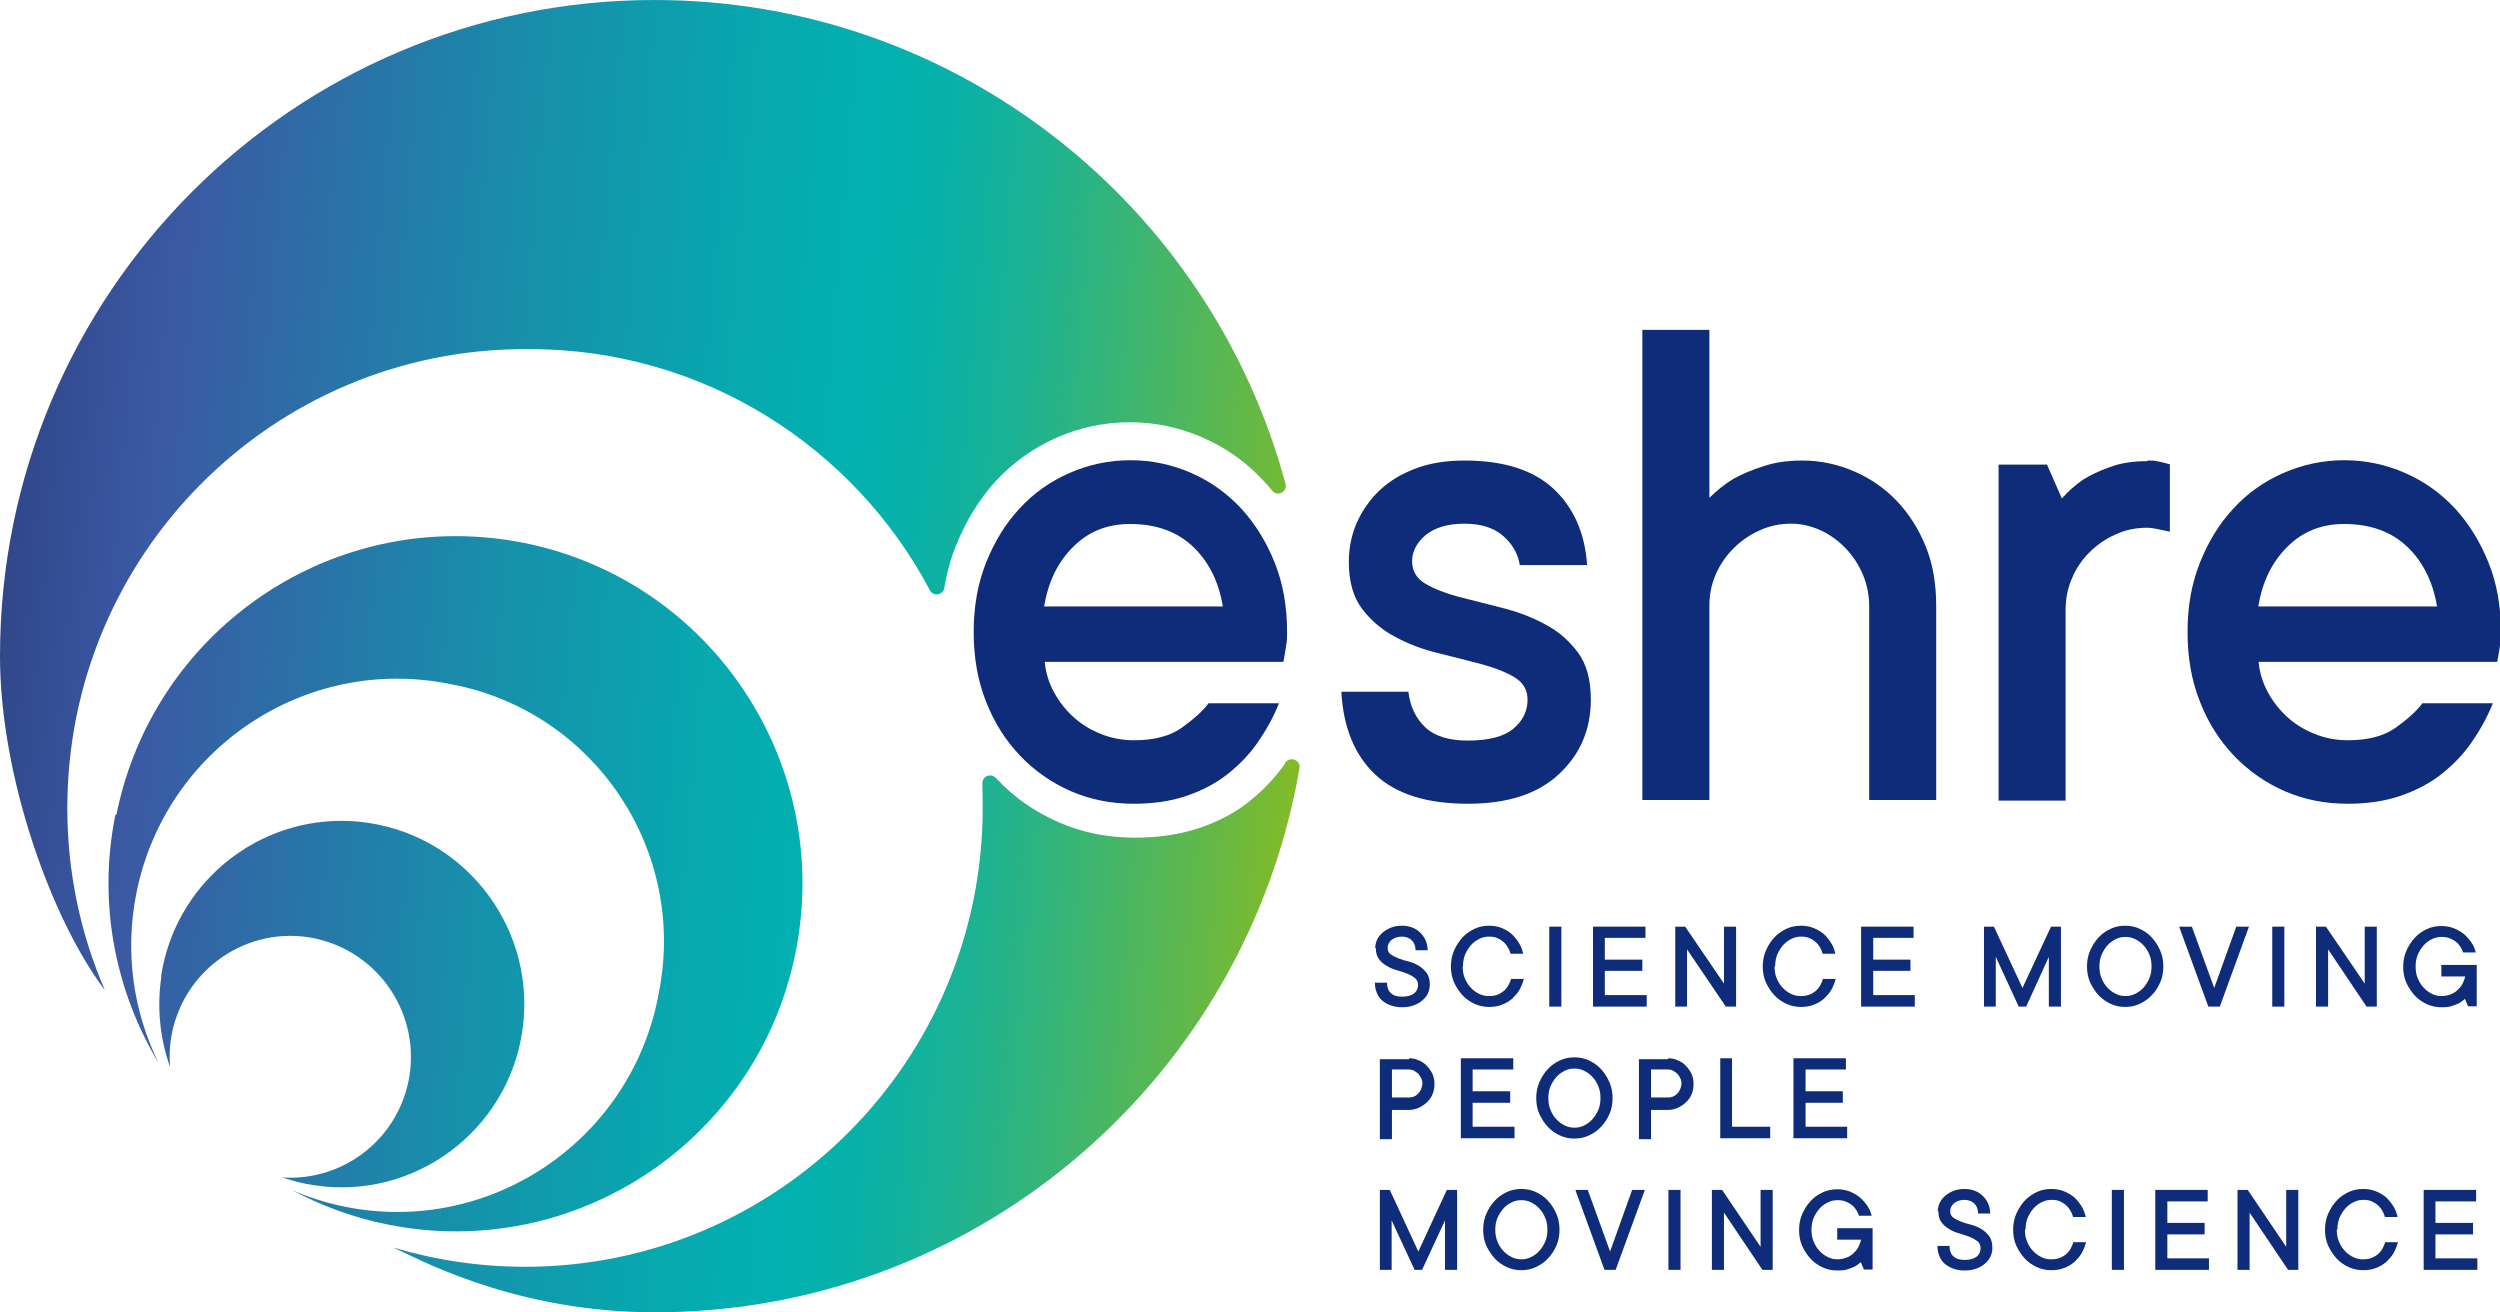 <svg width="160" height="84" viewBox="0 0 160 84" fill="none" xmlns="http://www.w3.org/2000/svg">
<g clip-path="url(#clip0_400_579)">
<path d="M88.013 60.68C88.013 60.501 88.053 60.322 88.132 60.142C88.212 59.963 88.331 59.824 88.49 59.684C88.648 59.545 88.827 59.445 89.026 59.366C89.224 59.286 89.463 59.246 89.721 59.246C89.979 59.246 90.178 59.286 90.396 59.366C90.595 59.445 90.773 59.565 90.912 59.704C91.051 59.843 91.171 60.023 91.25 60.202C91.329 60.401 91.369 60.6 91.369 60.819H90.595C90.595 60.56 90.515 60.341 90.356 60.182C90.198 60.023 89.979 59.943 89.721 59.943C89.582 59.943 89.463 59.963 89.344 60.003C89.224 60.043 89.125 60.102 89.046 60.162C88.966 60.242 88.907 60.322 88.867 60.401C88.827 60.481 88.807 60.58 88.807 60.66C88.807 60.839 88.867 60.979 89.006 61.078C89.145 61.178 89.304 61.258 89.502 61.337C89.701 61.417 89.919 61.477 90.158 61.536C90.396 61.596 90.615 61.696 90.813 61.815C91.012 61.935 91.171 62.094 91.309 62.273C91.448 62.472 91.508 62.711 91.508 63.03C91.508 63.209 91.468 63.388 91.389 63.568C91.309 63.747 91.19 63.886 91.031 64.026C90.873 64.165 90.694 64.265 90.475 64.344C90.257 64.424 90.019 64.464 89.741 64.464C89.463 64.464 89.224 64.424 89.006 64.344C88.787 64.265 88.609 64.165 88.45 64.026C88.291 63.886 88.192 63.727 88.112 63.528C88.033 63.329 87.993 63.13 87.993 62.891H88.768C88.768 63.169 88.847 63.408 89.006 63.548C89.165 63.707 89.403 63.787 89.741 63.787C90.078 63.787 90.337 63.707 90.515 63.568C90.674 63.428 90.754 63.249 90.754 63.05C90.754 62.851 90.694 62.711 90.555 62.592C90.416 62.492 90.257 62.393 90.058 62.313C89.86 62.233 89.641 62.173 89.403 62.094C89.165 62.034 88.946 61.935 88.748 61.815C88.549 61.696 88.371 61.556 88.251 61.377C88.112 61.198 88.053 60.959 88.053 60.66" fill="#0F2C7A"/>
<path d="M93.613 61.855C93.613 62.134 93.653 62.393 93.752 62.612C93.851 62.851 93.971 63.05 94.129 63.209C94.288 63.388 94.467 63.508 94.665 63.607C94.864 63.707 95.063 63.747 95.281 63.747C95.48 63.747 95.659 63.727 95.817 63.667C95.976 63.607 96.115 63.528 96.234 63.428C96.353 63.329 96.453 63.209 96.532 63.07C96.612 62.93 96.671 62.791 96.711 62.651H97.525C97.466 62.891 97.366 63.129 97.247 63.349C97.128 63.568 96.949 63.747 96.77 63.926C96.572 64.085 96.353 64.225 96.115 64.304C95.877 64.404 95.599 64.444 95.301 64.444C94.983 64.444 94.665 64.384 94.368 64.245C94.07 64.105 93.812 63.926 93.593 63.687C93.375 63.448 93.196 63.169 93.057 62.871C92.918 62.552 92.858 62.213 92.858 61.855C92.858 61.496 92.918 61.158 93.057 60.839C93.196 60.521 93.375 60.242 93.593 60.003C93.812 59.764 94.07 59.585 94.368 59.445C94.665 59.306 94.963 59.246 95.301 59.246C95.579 59.246 95.837 59.286 96.095 59.386C96.334 59.485 96.552 59.605 96.731 59.764C96.909 59.923 97.068 60.122 97.207 60.341C97.346 60.56 97.426 60.779 97.485 61.038H96.671C96.632 60.879 96.572 60.74 96.493 60.62C96.413 60.481 96.314 60.361 96.195 60.262C96.076 60.162 95.936 60.083 95.797 60.023C95.639 59.963 95.48 59.943 95.301 59.943C95.083 59.943 94.884 59.983 94.685 60.083C94.487 60.182 94.308 60.302 94.149 60.481C93.99 60.66 93.871 60.859 93.772 61.078C93.673 61.317 93.633 61.576 93.633 61.835" fill="#0F2C7A"/>
<path d="M99.928 59.306H99.153V64.424H99.928V59.306Z" fill="#0F2C7A"/>
<path d="M105.389 63.687V64.424H101.954V59.306H105.31V60.023H102.708V61.417H105.111V62.134H102.708V63.687H105.389Z" fill="#0F2C7A"/>
<path d="M111.109 59.306V64.424H110.453L107.971 60.76V64.424H107.216V59.306H107.852L110.334 62.95V59.306H111.109Z" fill="#0F2C7A"/>
<path d="M113.571 61.855C113.571 62.134 113.611 62.393 113.71 62.612C113.809 62.851 113.928 63.05 114.087 63.209C114.246 63.388 114.425 63.508 114.624 63.607C114.822 63.707 115.021 63.747 115.239 63.747C115.438 63.747 115.616 63.727 115.775 63.667C115.934 63.607 116.073 63.528 116.192 63.428C116.311 63.329 116.411 63.209 116.49 63.07C116.57 62.93 116.629 62.791 116.669 62.651H117.483C117.424 62.891 117.324 63.129 117.205 63.349C117.086 63.568 116.907 63.747 116.729 63.926C116.53 64.085 116.312 64.225 116.073 64.304C115.835 64.404 115.557 64.444 115.259 64.444C114.941 64.444 114.624 64.384 114.326 64.245C114.028 64.105 113.77 63.926 113.551 63.687C113.333 63.448 113.154 63.169 113.015 62.871C112.876 62.552 112.816 62.213 112.816 61.855C112.816 61.496 112.876 61.158 113.015 60.839C113.154 60.521 113.333 60.242 113.551 60.003C113.77 59.764 114.028 59.585 114.326 59.445C114.624 59.306 114.921 59.246 115.259 59.246C115.537 59.246 115.795 59.286 116.053 59.386C116.292 59.485 116.51 59.605 116.709 59.764C116.887 59.923 117.046 60.122 117.185 60.341C117.324 60.56 117.404 60.779 117.463 61.038H116.649C116.609 60.879 116.55 60.74 116.47 60.62C116.391 60.481 116.292 60.361 116.172 60.262C116.053 60.162 115.914 60.083 115.775 60.023C115.616 59.963 115.458 59.943 115.279 59.943C115.06 59.943 114.862 59.983 114.663 60.083C114.465 60.182 114.286 60.302 114.127 60.481C113.968 60.66 113.849 60.859 113.75 61.078C113.65 61.317 113.611 61.576 113.611 61.835" fill="#0F2C7A"/>
<path d="M122.547 63.687V64.424H119.111V59.306H122.467V60.023H119.886V61.417H122.269V62.134H119.886V63.687H122.547Z" fill="#0F2C7A"/>
<path d="M131.9 59.306V64.424H131.126V61.238L129.676 64.424H129.199L127.73 61.238V64.424H126.975V59.306H127.611L129.438 63.229L131.265 59.306H131.9Z" fill="#0F2C7A"/>
<path d="M137.699 61.855C137.699 61.576 137.659 61.317 137.56 61.098C137.461 60.859 137.341 60.66 137.183 60.501C137.024 60.322 136.845 60.202 136.646 60.102C136.448 60.003 136.249 59.963 136.031 59.963C135.812 59.963 135.614 60.003 135.415 60.102C135.217 60.202 135.038 60.322 134.879 60.501C134.72 60.68 134.601 60.879 134.502 61.098C134.402 61.337 134.363 61.596 134.363 61.855C134.363 62.114 134.402 62.393 134.502 62.612C134.601 62.851 134.72 63.05 134.879 63.209C135.038 63.388 135.217 63.508 135.415 63.607C135.614 63.707 135.812 63.747 136.031 63.747C136.249 63.747 136.448 63.707 136.646 63.607C136.845 63.508 137.024 63.388 137.183 63.209C137.341 63.03 137.461 62.831 137.56 62.612C137.659 62.373 137.699 62.114 137.699 61.855ZM138.454 61.855C138.454 62.213 138.394 62.572 138.255 62.871C138.116 63.189 137.937 63.468 137.719 63.687C137.5 63.926 137.242 64.105 136.944 64.245C136.646 64.384 136.349 64.444 136.011 64.444C135.673 64.444 135.375 64.384 135.078 64.245C134.78 64.105 134.522 63.926 134.303 63.687C134.085 63.448 133.906 63.169 133.767 62.871C133.628 62.552 133.568 62.213 133.568 61.855C133.568 61.496 133.628 61.158 133.767 60.839C133.906 60.521 134.085 60.242 134.303 60.003C134.522 59.764 134.78 59.585 135.078 59.445C135.375 59.306 135.673 59.246 136.011 59.246C136.349 59.246 136.646 59.306 136.944 59.445C137.242 59.585 137.5 59.764 137.719 60.003C137.937 60.242 138.116 60.521 138.255 60.839C138.394 61.158 138.454 61.496 138.454 61.855Z" fill="#0F2C7A"/>
<path d="M139.466 59.306H140.28L141.71 63.229L143.12 59.306H143.934L142.068 64.424H141.333L139.466 59.306Z" fill="#0F2C7A"/>
<path d="M146.198 59.306H145.424V64.424H146.198V59.306Z" fill="#0F2C7A"/>
<path d="M152.116 59.306V64.424H151.461L148.999 60.76V64.424H148.224V59.306H148.86L151.342 62.95V59.306H152.116Z" fill="#0F2C7A"/>
<path d="M156.247 64.464C155.929 64.464 155.611 64.404 155.313 64.265C155.016 64.125 154.757 63.946 154.539 63.707C154.321 63.468 154.142 63.189 154.003 62.891C153.864 62.572 153.804 62.233 153.804 61.875C153.804 61.517 153.864 61.178 154.003 60.859C154.142 60.541 154.321 60.262 154.539 60.023C154.757 59.784 155.016 59.605 155.313 59.465C155.611 59.326 155.909 59.266 156.247 59.266C156.525 59.266 156.783 59.306 157.041 59.406C157.279 59.505 157.498 59.625 157.696 59.784C157.875 59.943 158.034 60.122 158.173 60.322C158.312 60.521 158.392 60.74 158.451 60.959H157.637C157.597 60.839 157.538 60.7 157.458 60.581C157.379 60.461 157.279 60.342 157.16 60.262C157.041 60.162 156.902 60.102 156.763 60.043C156.604 59.983 156.445 59.963 156.267 59.963C156.048 59.963 155.85 60.003 155.651 60.102C155.452 60.202 155.274 60.322 155.115 60.501C154.956 60.68 154.837 60.879 154.738 61.098C154.638 61.337 154.599 61.596 154.599 61.855C154.599 62.114 154.638 62.393 154.738 62.612C154.837 62.851 154.956 63.05 155.115 63.209C155.274 63.388 155.452 63.508 155.651 63.608C155.85 63.707 156.048 63.747 156.267 63.747C156.465 63.747 156.644 63.707 156.823 63.647C157.001 63.588 157.14 63.488 157.279 63.368C157.399 63.249 157.518 63.13 157.597 62.97C157.677 62.811 157.736 62.652 157.776 62.492H156.247V61.755H158.511V64.404H157.955L157.756 63.926C157.657 64.026 157.518 64.125 157.379 64.205C157.26 64.265 157.101 64.324 156.922 64.384C156.743 64.444 156.545 64.464 156.306 64.464" fill="#0F2C7A"/>
<path d="M90.177 70.239C90.296 70.239 90.396 70.219 90.495 70.179C90.594 70.139 90.694 70.06 90.773 69.98C90.852 69.9 90.912 69.801 90.952 69.701C90.991 69.602 91.031 69.482 91.031 69.343C91.031 69.203 91.011 69.104 90.952 69.004C90.912 68.905 90.852 68.805 90.773 68.725C90.694 68.646 90.594 68.586 90.495 68.526C90.396 68.467 90.276 68.447 90.177 68.447H89.085V70.239H90.177ZM90.177 67.73C90.396 67.73 90.614 67.77 90.813 67.869C91.011 67.949 91.19 68.068 91.329 68.228C91.468 68.367 91.587 68.546 91.686 68.745C91.766 68.945 91.806 69.144 91.806 69.383C91.806 69.622 91.766 69.821 91.686 70.02C91.607 70.219 91.488 70.398 91.329 70.538C91.19 70.677 91.011 70.797 90.813 70.896C90.614 70.976 90.415 71.036 90.177 71.036H89.085V72.908H88.311V67.79H90.177V67.73Z" fill="#0F2C7A"/>
<path d="M96.929 72.111V72.848H93.494V67.73H96.85V68.447H94.248V69.841H96.651V70.578H94.248V72.111H96.929Z" fill="#0F2C7A"/>
<path d="M102.43 70.279C102.43 70 102.39 69.741 102.291 69.522C102.192 69.283 102.073 69.084 101.914 68.924C101.755 68.745 101.576 68.626 101.378 68.526C101.179 68.427 100.98 68.387 100.762 68.387C100.543 68.387 100.345 68.427 100.146 68.526C99.948 68.626 99.769 68.745 99.61 68.924C99.451 69.104 99.332 69.303 99.233 69.522C99.133 69.761 99.094 70.02 99.094 70.279C99.094 70.538 99.133 70.816 99.233 71.035C99.332 71.275 99.451 71.474 99.61 71.633C99.769 71.812 99.948 71.932 100.146 72.031C100.345 72.131 100.543 72.171 100.762 72.171C100.98 72.171 101.179 72.131 101.378 72.031C101.576 71.932 101.755 71.812 101.914 71.633C102.073 71.454 102.192 71.255 102.291 71.035C102.39 70.796 102.43 70.558 102.43 70.279ZM103.205 70.279C103.205 70.637 103.145 70.996 103.006 71.294C102.867 71.613 102.688 71.892 102.47 72.111C102.251 72.35 101.993 72.529 101.695 72.668C101.397 72.808 101.1 72.868 100.762 72.868C100.424 72.868 100.126 72.808 99.829 72.668C99.531 72.529 99.272 72.35 99.054 72.111C98.836 71.872 98.657 71.593 98.518 71.294C98.379 70.976 98.319 70.637 98.319 70.279C98.319 69.92 98.379 69.582 98.518 69.263C98.657 68.945 98.836 68.666 99.054 68.427C99.272 68.188 99.531 68.008 99.829 67.869C100.126 67.73 100.424 67.67 100.762 67.67C101.1 67.67 101.397 67.73 101.695 67.869C101.993 68.008 102.251 68.188 102.47 68.427C102.688 68.666 102.867 68.945 103.006 69.263C103.145 69.582 103.205 69.92 103.205 70.279Z" fill="#0F2C7A"/>
<path d="M106.759 70.239C106.878 70.239 106.978 70.219 107.077 70.179C107.176 70.139 107.276 70.06 107.355 69.98C107.434 69.9 107.494 69.801 107.534 69.701C107.573 69.602 107.613 69.482 107.613 69.343C107.613 69.203 107.593 69.104 107.534 69.004C107.494 68.905 107.434 68.805 107.355 68.725C107.276 68.646 107.176 68.586 107.077 68.526C106.978 68.467 106.859 68.447 106.759 68.447H105.667V70.239H106.759ZM106.759 67.73C106.978 67.73 107.196 67.77 107.395 67.869C107.593 67.949 107.772 68.068 107.911 68.228C108.05 68.367 108.169 68.546 108.269 68.745C108.348 68.945 108.388 69.144 108.388 69.383C108.388 69.622 108.348 69.821 108.269 70.02C108.189 70.219 108.07 70.398 107.911 70.538C107.772 70.677 107.593 70.797 107.395 70.896C107.196 70.976 106.998 71.036 106.759 71.036H105.667V72.908H104.893V67.79H106.759V67.73Z" fill="#0F2C7A"/>
<path d="M113.293 72.111V72.848H110.096V67.73H110.85V72.111H113.293Z" fill="#0F2C7A"/>
<path d="M118.218 72.111V72.848H114.782V67.73H118.138V68.447H115.557V69.841H117.94V70.578H115.557V72.111H118.218Z" fill="#0F2C7A"/>
<path d="M93.255 76.154V81.272H92.481V78.105L91.011 81.272H90.535L89.065 78.105V81.272H88.311V76.154H88.946L90.773 80.097L92.6 76.154H93.255Z" fill="#0F2C7A"/>
<path d="M99.034 78.703C99.034 78.424 98.995 78.165 98.895 77.946C98.796 77.707 98.677 77.508 98.518 77.349C98.359 77.169 98.181 77.05 97.982 76.95C97.784 76.851 97.585 76.811 97.366 76.811C97.148 76.811 96.949 76.851 96.751 76.95C96.552 77.05 96.374 77.169 96.215 77.349C96.056 77.528 95.937 77.727 95.837 77.946C95.738 78.185 95.698 78.444 95.698 78.703C95.698 78.962 95.738 79.24 95.837 79.46C95.937 79.699 96.056 79.898 96.215 80.057C96.374 80.236 96.552 80.356 96.751 80.455C96.949 80.555 97.148 80.595 97.366 80.595C97.585 80.595 97.784 80.555 97.982 80.455C98.181 80.356 98.359 80.236 98.518 80.057C98.677 79.878 98.796 79.679 98.895 79.46C98.995 79.221 99.034 78.982 99.034 78.703ZM99.809 78.703C99.809 79.061 99.749 79.42 99.61 79.719C99.471 80.037 99.293 80.316 99.074 80.535C98.856 80.774 98.598 80.953 98.3 81.093C98.002 81.232 97.704 81.292 97.366 81.292C97.029 81.292 96.731 81.232 96.433 81.093C96.135 80.953 95.877 80.774 95.659 80.535C95.44 80.296 95.261 80.017 95.122 79.719C94.983 79.4 94.924 79.061 94.924 78.703C94.924 78.344 94.983 78.006 95.122 77.687C95.261 77.368 95.44 77.09 95.659 76.851C95.877 76.612 96.135 76.433 96.433 76.293C96.731 76.154 97.029 76.094 97.366 76.094C97.704 76.094 98.002 76.154 98.3 76.293C98.598 76.433 98.856 76.612 99.074 76.851C99.293 77.09 99.471 77.368 99.61 77.687C99.749 78.006 99.809 78.344 99.809 78.703Z" fill="#0F2C7A"/>
<path d="M100.822 76.154H101.616L103.046 80.097L104.456 76.154H105.27L103.403 81.272H102.688L100.822 76.154Z" fill="#0F2C7A"/>
<path d="M107.554 76.154H106.779V81.272H107.554V76.154Z" fill="#0F2C7A"/>
<path d="M113.452 76.154V81.272H112.797L110.334 77.607V81.272H109.56V76.154H110.215L112.677 79.798V76.154H113.452Z" fill="#0F2C7A"/>
<path d="M117.582 81.311C117.265 81.311 116.947 81.252 116.649 81.112C116.351 80.973 116.093 80.794 115.874 80.555C115.656 80.316 115.477 80.037 115.338 79.738C115.199 79.42 115.14 79.081 115.14 78.723C115.14 78.364 115.199 78.026 115.338 77.707C115.477 77.388 115.656 77.109 115.874 76.871C116.093 76.632 116.351 76.452 116.649 76.313C116.947 76.174 117.245 76.114 117.582 76.114C117.86 76.114 118.118 76.154 118.377 76.253C118.615 76.353 118.833 76.472 119.032 76.632C119.211 76.791 119.37 76.97 119.509 77.169C119.648 77.368 119.727 77.588 119.787 77.806H118.972C118.933 77.687 118.873 77.548 118.794 77.428C118.714 77.309 118.615 77.189 118.496 77.109C118.377 77.01 118.238 76.95 118.099 76.89C117.94 76.831 117.781 76.811 117.602 76.811C117.384 76.811 117.185 76.851 116.986 76.95C116.788 77.05 116.609 77.169 116.45 77.349C116.291 77.528 116.172 77.727 116.073 77.946C115.974 78.185 115.934 78.444 115.934 78.703C115.934 78.962 115.974 79.24 116.073 79.459C116.172 79.698 116.291 79.898 116.45 80.057C116.609 80.236 116.788 80.356 116.986 80.455C117.185 80.555 117.384 80.595 117.602 80.595C117.801 80.595 117.979 80.555 118.158 80.495C118.337 80.435 118.476 80.336 118.615 80.216C118.734 80.097 118.853 79.977 118.933 79.818C119.012 79.659 119.072 79.499 119.111 79.34H117.582V78.603H119.846V81.252H119.29L119.091 80.774C118.992 80.873 118.853 80.973 118.714 81.053C118.595 81.112 118.436 81.172 118.257 81.232C118.079 81.292 117.88 81.311 117.642 81.311" fill="#0F2C7A"/>
<path d="M124.016 77.528C124.016 77.349 124.056 77.169 124.136 76.99C124.215 76.811 124.334 76.671 124.493 76.532C124.652 76.393 124.831 76.293 125.029 76.213C125.228 76.134 125.466 76.094 125.724 76.094C125.982 76.094 126.181 76.134 126.399 76.213C126.598 76.293 126.777 76.413 126.916 76.552C127.055 76.691 127.174 76.871 127.253 77.05C127.333 77.249 127.373 77.448 127.373 77.667H126.598C126.598 77.408 126.519 77.189 126.36 77.03C126.201 76.871 125.982 76.791 125.724 76.791C125.585 76.791 125.466 76.811 125.347 76.851C125.228 76.891 125.129 76.95 125.049 77.01C124.97 77.09 124.91 77.169 124.87 77.249C124.831 77.329 124.811 77.428 124.811 77.508C124.811 77.687 124.87 77.827 125.009 77.926C125.148 78.026 125.307 78.105 125.506 78.185C125.704 78.265 125.923 78.324 126.161 78.384C126.399 78.444 126.618 78.543 126.816 78.663C127.015 78.782 127.174 78.942 127.313 79.121C127.452 79.32 127.512 79.559 127.512 79.878C127.512 80.057 127.472 80.236 127.392 80.415C127.313 80.595 127.194 80.734 127.035 80.874C126.876 81.013 126.697 81.112 126.479 81.192C126.26 81.272 126.022 81.312 125.744 81.312C125.466 81.312 125.228 81.272 125.009 81.192C124.791 81.112 124.612 81.013 124.453 80.874C124.294 80.734 124.195 80.575 124.116 80.376C124.036 80.177 123.997 79.977 123.997 79.738H124.771C124.771 80.017 124.851 80.256 125.009 80.396C125.168 80.555 125.407 80.635 125.744 80.635C126.082 80.635 126.34 80.555 126.519 80.415C126.677 80.276 126.757 80.097 126.757 79.898C126.757 79.698 126.697 79.559 126.558 79.44C126.419 79.34 126.26 79.24 126.062 79.161C125.863 79.081 125.645 79.021 125.407 78.942C125.168 78.882 124.95 78.782 124.751 78.663C124.553 78.543 124.374 78.404 124.255 78.225C124.116 78.046 124.056 77.807 124.056 77.508" fill="#0F2C7A"/>
<path d="M129.596 78.703C129.596 78.982 129.636 79.24 129.735 79.46C129.835 79.699 129.954 79.898 130.113 80.057C130.272 80.236 130.45 80.356 130.649 80.455C130.848 80.555 131.046 80.595 131.265 80.595C131.463 80.595 131.642 80.575 131.801 80.515C131.96 80.455 132.099 80.376 132.218 80.276C132.337 80.177 132.436 80.057 132.516 79.918C132.595 79.778 132.655 79.639 132.694 79.499H133.509C133.449 79.738 133.35 79.977 133.231 80.196C133.111 80.415 132.933 80.595 132.754 80.774C132.555 80.933 132.337 81.073 132.099 81.152C131.86 81.252 131.582 81.292 131.284 81.292C130.967 81.292 130.649 81.232 130.351 81.093C130.053 80.953 129.795 80.774 129.577 80.535C129.358 80.296 129.179 80.017 129.04 79.719C128.901 79.4 128.842 79.061 128.842 78.703C128.842 78.344 128.901 78.006 129.04 77.687C129.179 77.368 129.358 77.09 129.577 76.851C129.795 76.612 130.053 76.433 130.351 76.293C130.649 76.154 130.947 76.094 131.284 76.094C131.562 76.094 131.821 76.134 132.079 76.233C132.317 76.333 132.535 76.453 132.734 76.612C132.913 76.771 133.072 76.97 133.211 77.189C133.35 77.408 133.429 77.627 133.489 77.886H132.674C132.635 77.727 132.575 77.588 132.496 77.468C132.416 77.329 132.317 77.209 132.198 77.11C132.079 77.01 131.94 76.93 131.801 76.871C131.642 76.811 131.483 76.791 131.304 76.791C131.086 76.791 130.887 76.831 130.689 76.93C130.49 77.03 130.311 77.15 130.152 77.329C129.994 77.508 129.874 77.707 129.775 77.926C129.676 78.165 129.636 78.424 129.636 78.683" fill="#0F2C7A"/>
<path d="M135.932 76.154H135.157V81.272H135.932V76.154Z" fill="#0F2C7A"/>
<path d="M141.373 80.535V81.272H137.937V76.154H141.293V76.89H138.711V78.264H141.095V79.001H138.711V80.535H141.373Z" fill="#0F2C7A"/>
<path d="M147.092 76.154V81.272H146.437L143.974 77.607V81.272H143.2V76.154H143.855L146.317 79.798V76.154H147.092Z" fill="#0F2C7A"/>
<path d="M149.554 78.703C149.554 78.982 149.594 79.24 149.693 79.46C149.793 79.699 149.912 79.898 150.071 80.057C150.23 80.236 150.408 80.356 150.607 80.455C150.806 80.555 151.004 80.595 151.223 80.595C151.421 80.595 151.6 80.575 151.759 80.515C151.918 80.455 152.057 80.376 152.176 80.276C152.295 80.177 152.394 80.057 152.474 79.918C152.553 79.778 152.613 79.639 152.652 79.499H153.467C153.407 79.738 153.308 79.977 153.189 80.196C153.069 80.415 152.891 80.595 152.712 80.774C152.513 80.933 152.295 81.073 152.057 81.152C151.818 81.252 151.54 81.292 151.242 81.292C150.925 81.292 150.607 81.232 150.309 81.093C150.011 80.953 149.753 80.774 149.535 80.535C149.316 80.296 149.137 80.017 148.998 79.719C148.859 79.4 148.8 79.061 148.8 78.703C148.8 78.344 148.859 78.006 148.998 77.687C149.137 77.368 149.316 77.09 149.535 76.851C149.753 76.612 150.011 76.433 150.309 76.293C150.607 76.154 150.905 76.094 151.242 76.094C151.52 76.094 151.779 76.134 152.037 76.233C152.275 76.333 152.493 76.453 152.692 76.612C152.871 76.771 153.03 76.97 153.169 77.189C153.308 77.408 153.387 77.627 153.447 77.886H152.632C152.593 77.727 152.533 77.588 152.454 77.468C152.374 77.329 152.275 77.209 152.156 77.11C152.037 77.01 151.898 76.93 151.759 76.871C151.6 76.811 151.441 76.791 151.262 76.791C151.044 76.791 150.845 76.831 150.647 76.93C150.448 77.03 150.269 77.15 150.11 77.329C149.952 77.508 149.832 77.707 149.733 77.926C149.634 78.165 149.594 78.424 149.594 78.683" fill="#0F2C7A"/>
<path d="M158.55 80.535V81.272H155.115V76.154H158.471V76.89H155.869V78.264H158.272V79.001H155.869V80.535H158.55Z" fill="#0F2C7A"/>
<path d="M10.326 62.512C10.028 64.523 10.247 66.495 10.883 68.287C10.843 67.69 10.843 67.093 10.942 66.475C11.597 62.253 15.529 59.346 19.739 59.983C23.949 60.64 26.849 64.583 26.213 68.805C25.598 72.808 22.043 75.616 18.071 75.357C18.727 75.576 19.402 75.755 20.097 75.855C26.471 76.831 32.449 72.43 33.422 66.037C34.395 59.644 30.006 53.65 23.632 52.674C23.036 52.575 22.44 52.535 21.844 52.535C16.165 52.535 11.18 56.697 10.307 62.492M82.254 48.831C82.254 48.831 82.254 48.831 82.254 48.851C81.599 49.787 80.804 50.623 79.891 51.34C78.977 52.057 77.905 52.614 76.694 53.013C75.482 53.411 74.132 53.61 72.623 53.61C70.895 53.61 69.286 53.292 67.777 52.634C66.268 51.977 64.957 51.081 63.825 49.886C63.785 49.846 63.766 49.827 63.726 49.787C63.408 49.448 62.852 49.687 62.872 50.145C62.872 50.563 62.892 50.981 62.892 51.38C62.892 51.44 62.892 51.479 62.892 51.539C62.892 51.599 62.892 51.639 62.892 51.698C62.892 67.929 49.765 81.073 33.601 81.073C30.662 81.073 27.822 80.634 25.161 79.838C26.571 80.455 32.449 83.781 41.127 83.98H42.736C63.051 83.582 79.811 68.686 83.167 49.169C83.227 48.831 82.949 48.592 82.671 48.592C82.512 48.592 82.373 48.651 82.254 48.811M7.387 52.137C6.236 57.812 7.387 63.428 10.148 68.028C8.539 64.762 7.963 60.959 8.738 57.115C10.604 47.895 19.561 41.92 28.775 43.772C28.835 43.772 28.874 43.792 28.934 43.812C28.993 43.812 29.033 43.812 29.093 43.832C38.128 45.664 43.987 54.486 42.16 63.568C42.16 63.627 42.14 63.667 42.12 63.727C42.12 63.787 42.12 63.827 42.1 63.886C40.233 73.107 31.277 79.081 22.063 77.229C20.891 76.99 19.759 76.632 18.707 76.174C20.573 77.169 22.599 77.926 24.783 78.364C36.798 80.794 48.495 73.007 50.917 60.959C53.34 48.91 45.575 37.181 33.561 34.751C32.072 34.452 30.602 34.313 29.152 34.313C18.806 34.313 9.572 41.602 7.447 52.157M0 42C0 49.687 3.297 58.868 6.712 63.368C5.163 59.804 4.309 55.861 4.309 51.718C4.309 35.488 17.436 22.344 33.601 22.344C33.66 22.344 33.7 22.344 33.76 22.344C33.819 22.344 33.859 22.344 33.918 22.344C45.019 22.344 54.651 28.597 59.516 37.778C59.734 38.196 60.35 38.097 60.429 37.639C60.588 36.703 60.827 35.806 61.164 34.97C61.8 33.357 62.673 31.943 63.746 30.768C64.838 29.593 66.129 28.677 67.598 28.02C69.088 27.363 70.657 27.024 72.305 27.024C73.953 27.024 75.522 27.363 77.011 28.02C78.501 28.677 79.772 29.593 80.864 30.768C81.062 30.967 81.241 31.186 81.42 31.405C81.757 31.824 82.413 31.465 82.274 30.967C77.468 13.124 61.204 0 41.882 0C18.746 0 0 18.799 0 42Z" fill="url(#paint0_linear_400_579)"/>
<path d="M72.305 33.536C70.875 33.536 69.664 34.014 68.691 34.99C67.698 35.966 67.082 37.24 66.824 38.814H78.262C78.004 37.26 77.388 35.986 76.376 35.01C75.363 34.034 74.013 33.536 72.325 33.536M81.857 45.007C81.499 45.903 81.043 46.72 80.506 47.496C79.97 48.273 79.315 48.95 78.56 49.548C77.806 50.145 76.912 50.603 75.919 50.942C74.926 51.28 73.794 51.44 72.563 51.44C71.133 51.44 69.803 51.181 68.552 50.643C67.32 50.105 66.228 49.349 65.295 48.373C64.361 47.397 63.627 46.242 63.11 44.908C62.574 43.573 62.316 42.08 62.316 40.447C62.316 38.814 62.574 37.36 63.11 36.006C63.646 34.672 64.341 33.516 65.255 32.541C66.149 31.565 67.221 30.808 68.452 30.27C69.683 29.733 70.974 29.454 72.344 29.454C73.715 29.454 75.005 29.733 76.237 30.27C77.468 30.808 78.52 31.565 79.434 32.541C80.328 33.516 81.043 34.672 81.579 36.006C82.115 37.34 82.373 38.814 82.373 40.447C82.373 40.706 82.373 40.945 82.333 41.184C82.294 41.423 82.274 41.622 82.234 41.801C82.194 42.02 82.174 42.199 82.135 42.359H66.864C66.923 43.036 67.122 43.673 67.439 44.27C67.757 44.868 68.174 45.406 68.671 45.864C69.167 46.322 69.743 46.68 70.418 46.959C71.093 47.238 71.828 47.377 72.583 47.377C73.893 47.377 74.926 47.098 75.681 46.541C76.455 45.983 77.011 45.465 77.349 45.007H81.877H81.857Z" fill="#0F2C7A"/>
<path d="M90.138 44.29C90.257 45.246 90.634 46.003 91.23 46.56C91.826 47.118 92.739 47.397 93.95 47.397C95.281 47.397 96.254 47.138 96.85 46.64C97.445 46.142 97.763 45.525 97.763 44.788C97.763 44.151 97.485 43.673 96.909 43.334C96.333 42.996 95.618 42.717 94.784 42.498C93.931 42.279 93.017 42.04 92.044 41.801C91.051 41.562 90.157 41.223 89.303 40.765C88.469 40.327 87.755 39.73 87.179 38.973C86.603 38.216 86.325 37.22 86.325 35.946C86.325 35.05 86.504 34.213 86.841 33.437C87.198 32.66 87.675 31.963 88.311 31.366C88.946 30.768 89.721 30.31 90.634 29.971C91.547 29.633 92.56 29.474 93.712 29.474C96.234 29.474 98.121 30.071 99.431 31.286C100.722 32.501 101.437 34.134 101.576 36.165H97.267C97.148 35.428 96.79 34.811 96.194 34.293C95.599 33.775 94.784 33.516 93.712 33.516C92.64 33.516 91.806 33.775 91.23 34.253C90.654 34.751 90.376 35.309 90.376 35.906C90.376 36.543 90.654 37.021 91.23 37.36C91.806 37.698 92.521 37.977 93.355 38.196C94.209 38.415 95.102 38.634 96.095 38.893C97.068 39.132 97.982 39.471 98.836 39.929C99.689 40.367 100.385 40.964 100.96 41.721C101.536 42.478 101.814 43.493 101.814 44.768C101.814 46.68 101.139 48.273 99.769 49.548C98.399 50.822 96.472 51.44 93.95 51.44C91.309 51.44 89.343 50.822 88.013 49.568C86.702 48.333 85.967 46.56 85.848 44.27H90.138V44.29Z" fill="#0F2C7A"/>
<path d="M115.338 29.474C116.51 29.474 117.622 29.713 118.675 30.171C119.727 30.629 120.641 31.266 121.415 32.083C122.19 32.899 122.805 33.875 123.262 35.01C123.719 36.145 123.917 37.42 123.917 38.794V51.201H119.628V38.794C119.628 38.097 119.489 37.42 119.231 36.782C118.953 36.145 118.595 35.588 118.139 35.11C117.682 34.632 117.146 34.233 116.55 33.955C115.954 33.676 115.299 33.516 114.643 33.516C113.909 33.516 113.233 33.656 112.598 33.955C111.963 34.233 111.406 34.632 110.93 35.11C110.453 35.588 110.076 36.145 109.798 36.782C109.52 37.42 109.401 38.077 109.401 38.794V51.201H105.111V21.11H109.401V31.863C109.858 31.405 110.354 31.007 110.93 30.649C111.446 30.37 112.062 30.091 112.816 29.852C113.571 29.593 114.405 29.474 115.358 29.474" fill="#0F2C7A"/>
<path d="M137.421 29.474C137.679 29.474 137.878 29.474 138.037 29.514C138.195 29.553 138.354 29.573 138.493 29.613C138.612 29.653 138.732 29.673 138.871 29.713V34.034C138.751 33.994 138.593 33.974 138.434 33.934C138.275 33.895 138.116 33.875 137.937 33.835C137.759 33.795 137.6 33.775 137.421 33.775C136.686 33.775 136.011 33.915 135.375 34.213C134.74 34.492 134.184 34.89 133.707 35.368C133.231 35.846 132.853 36.404 132.595 37.041C132.317 37.678 132.198 38.356 132.198 39.053V51.24H127.909V29.733H131.007L131.96 31.903C132.357 31.445 132.814 31.047 133.33 30.688C133.787 30.41 134.343 30.131 135.038 29.892C135.713 29.633 136.527 29.514 137.441 29.514" fill="#0F2C7A"/>
<path d="M150.011 33.536C148.581 33.536 147.37 34.014 146.397 34.99C145.404 35.966 144.788 37.24 144.53 38.814H155.969C155.711 37.26 155.095 35.986 154.082 35.01C153.069 34.034 151.719 33.536 150.031 33.536M159.543 45.007C159.186 45.903 158.729 46.72 158.193 47.496C157.657 48.273 157.001 48.95 156.247 49.548C155.492 50.145 154.598 50.603 153.606 50.942C152.613 51.28 151.481 51.44 150.249 51.44C148.82 51.44 147.489 51.181 146.238 50.643C145.007 50.105 143.915 49.349 142.981 48.373C142.048 47.397 141.313 46.242 140.797 44.908C140.261 43.573 140.002 42.08 140.002 40.447C140.002 38.814 140.261 37.36 140.797 36.006C141.333 34.672 142.028 33.516 142.942 32.541C143.835 31.565 144.907 30.808 146.139 30.27C147.37 29.733 148.661 29.454 150.031 29.454C151.401 29.454 152.692 29.733 153.923 30.27C155.154 30.808 156.207 31.565 157.12 32.541C158.014 33.516 158.729 34.672 159.265 36.006C159.801 37.34 160.06 38.814 160.06 40.447C160.06 40.706 160.06 40.945 160.02 41.184C159.98 41.423 159.96 41.622 159.921 41.801C159.881 42.02 159.861 42.199 159.821 42.359H144.55C144.61 43.036 144.808 43.673 145.126 44.27C145.444 44.868 145.861 45.406 146.357 45.864C146.854 46.322 147.43 46.68 148.105 46.959C148.78 47.238 149.515 47.377 150.269 47.377C151.58 47.377 152.613 47.098 153.367 46.541C154.142 45.983 154.698 45.465 155.035 45.007H159.563H159.543Z" fill="#0F2C7A"/>
</g>
<defs>
<linearGradient id="paint0_linear_400_579" x1="0.159" y1="38.336" x2="83.469" y2="45.603" gradientUnits="userSpaceOnUse">
<stop stop-color="#30488A"/>
<stop offset="0.07" stop-color="#37539C"/>
<stop offset="0.11" stop-color="#3B59A4"/>
<stop offset="0.19" stop-color="#3069A6"/>
<stop offset="0.38" stop-color="#1790AB"/>
<stop offset="0.54" stop-color="#07A8AE"/>
<stop offset="0.64" stop-color="#02B1B0"/>
<stop offset="0.69" stop-color="#08B1A8"/>
<stop offset="0.76" stop-color="#1BB294"/>
<stop offset="0.84" stop-color="#3AB573"/>
<stop offset="0.94" stop-color="#65B846"/>
<stop offset="1" stop-color="#83BB27"/>
</linearGradient>
<clipPath id="clip0_400_579">
<rect width="160" height="84" fill="white"/>
</clipPath>
</defs>
</svg>
